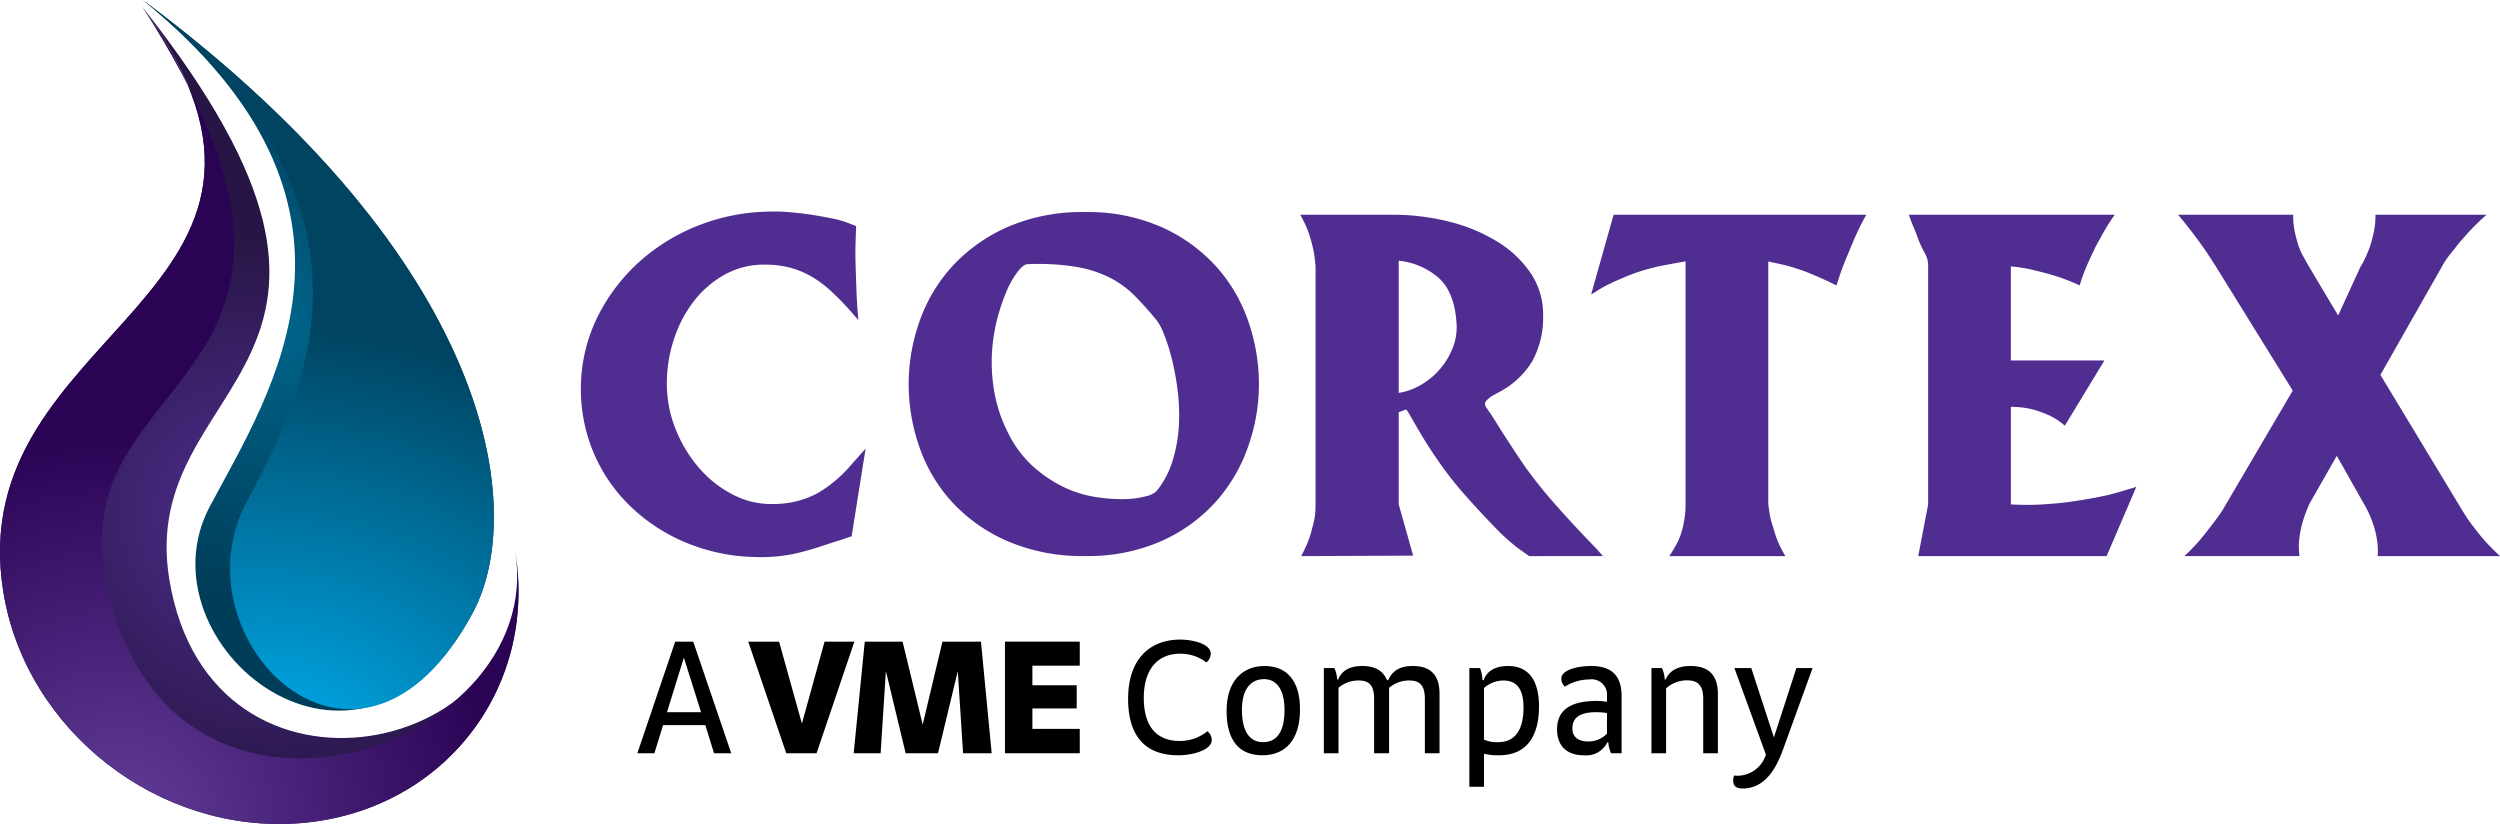 <svg xmlns="http://www.w3.org/2000/svg" xmlns:xlink="http://www.w3.org/1999/xlink" viewBox="0 0 352.215 116.09">
  <defs>
    <radialGradient id="New_Gradient_Swatch_3" data-name="New Gradient Swatch 3" cx="10669.401" cy="-27.789" r="40.055" gradientTransform="matrix(-1.016, 0.08, 0.162, 0.998, 10881.038, -752.501)" gradientUnits="userSpaceOnUse">
      <stop offset="0" stop-color="#502e91"/>
      <stop offset="1" stop-color="#271645"/>
    </radialGradient>
    <radialGradient id="radial-gradient" cx="8317.642" cy="-478.923" r="38.82" gradientTransform="matrix(-1.046, 0.24, 0.371, 0.974, 8915.695, -1483.898)" gradientUnits="userSpaceOnUse">
      <stop offset="0" stop-color="#00648b"/>
      <stop offset="1" stop-color="#003d58"/>
    </radialGradient>
    <radialGradient id="radial-gradient-2" cx="16196.575" cy="8471.265" r="61.014" gradientTransform="matrix(-0.486, -0.953, 1.208, -0.316, -2323.382, 18219.087)" gradientUnits="userSpaceOnUse">
      <stop offset="0" stop-color="#00aeef"/>
      <stop offset="1" stop-color="#004461"/>
    </radialGradient>
    <radialGradient id="New_Gradient_Swatch_2" data-name="New Gradient Swatch 2" cx="-287.337" cy="117.087" r="55.871" gradientTransform="translate(292.47) scale(0.959 1)" gradientUnits="userSpaceOnUse">
      <stop offset="0" stop-color="#623f99"/>
      <stop offset="1" stop-color="#2b0355"/>
    </radialGradient>
  </defs>
  <title>cortex-vme-logo-full-color-rgb</title>
  <g id="full-rgb">
    <g>
      <path id="fullLogo" d="M20.057.976c40.386,51.118-.87,51.877,3.789,80.592,5.747,35.407,53.395,24.835,48.746-3.855,3.169,19.553-10.404,36.683-30.316,38.26C22.36,117.547,3.648,102.968.472,83.416-5.615,45.897,49.699,41.878,20.057.976Z" style="fill: url(#New_Gradient_Swatch_3)"/>
      <path id="fullLogo-2" data-name="fullLogo" d="M66.65,86.25C74.264,71.937,69.774,36.985,20.124,0,55.69,28.992,38.258,54.996,29.557,71.36,19.284,90.683,50.557,116.479,66.65,86.25Z" style="fill: url(#radial-gradient)"/>
      <path id="fullLogo-3" data-name="fullLogo" d="M66.65,86.25C74.264,71.937,69.774,36.985,20.124,0,55.69,28.992,43.511,54.525,34.792,70.631,24.374,89.873,50.557,116.479,66.65,86.25Z" style="fill: url(#radial-gradient-2)"/>
      <path id="fullLogo-4" data-name="fullLogo" d="M20.057.976c33.836,52.61-10.017,50.65-5.353,79.361,7.151,44.105,62.537,26.066,57.888-2.624,3.169,19.553-10.404,36.683-30.316,38.26C22.36,117.547,3.648,102.968.472,83.416-5.615,45.897,49.699,41.878,20.057.976Z" style="fill: url(#New_Gradient_Swatch_2)"/>
      <path id="fullLogo-5" data-name="fullLogo" d="M119.986,75.558l-1.33.444q-1.774.57-3.231,1.045t-2.882.824a21.936,21.936,0,0,1-2.946.507,25.298,25.298,0,0,1-3.42.095,26.678,26.678,0,0,1-9.913-2.186,25.138,25.138,0,0,1-7.821-5.322A22.762,22.762,0,0,1,83.41,63.236a23.109,23.109,0,0,1-1.551-9.472,22.784,22.784,0,0,1,2.501-9.471,25.898,25.898,0,0,1,5.857-7.539A27.24,27.24,0,0,1,98.45,31.748a28.234,28.234,0,0,1,9.628-1.932,26.149,26.149,0,0,1,3.357.095q1.773.158,3.325.412t2.724.507a10.215,10.215,0,0,1,1.615.443l1.52.57q-.064,1.711-.095,2.946t.032,2.946q.063,2.154.127,3.706t.253,3.643l-1.52-1.712a35.752,35.752,0,0,0-2.534-2.537,15.226,15.226,0,0,0-2.66-1.934,12.231,12.231,0,0,0-2.977-1.205,13.836,13.836,0,0,0-3.484-.412,11.419,11.419,0,0,0-5.701,1.426,14.24,14.24,0,0,0-4.339,3.771,17.686,17.686,0,0,0-2.787,5.356,19.799,19.799,0,0,0-.982,6.179,17.113,17.113,0,0,0,1.267,6.529,19.216,19.216,0,0,0,3.357,5.482,15.638,15.638,0,0,0,4.846,3.739,11.633,11.633,0,0,0,5.733,1.236,13.092,13.092,0,0,0,5.986-1.49,18.565,18.565,0,0,0,4.783-4.027l2.027-2.283Z" style="fill: #502e91"/>
      <path id="fullLogo-6" data-name="fullLogo" d="M141.957,76.246a23.219,23.219,0,0,1-7.792-5.479,22.13,22.13,0,0,1-4.625-7.76,26.813,26.813,0,0,1-1.52-8.868,26.508,26.508,0,0,1,1.552-8.932,22.531,22.531,0,0,1,4.656-7.759,23.294,23.294,0,0,1,7.76-5.48,26.312,26.312,0,0,1,10.864-2.09,25.701,25.701,0,0,1,10.736,2.09,23.107,23.107,0,0,1,7.665,5.48,22.384,22.384,0,0,1,4.592,7.759,27.009,27.009,0,0,1,1.52,8.932,26.331,26.331,0,0,1-1.552,8.868,23.047,23.047,0,0,1-4.592,7.76,22.757,22.757,0,0,1-7.633,5.479,25.701,25.701,0,0,1-10.736,2.09A26.532,26.532,0,0,1,141.957,76.246Zm23.279-11.438a20.92,20.92,0,0,0,.855-4.941,27.549,27.549,0,0,0-.191-4.941,37.859,37.859,0,0,0-.823-4.434,25.666,25.666,0,0,0-1.108-3.452,7.791,7.791,0,0,0-1.045-1.964q-1.521-1.837-3.009-3.357a13.78,13.78,0,0,0-3.484-2.566,16.75,16.75,0,0,0-4.782-1.552,33.672,33.672,0,0,0-6.904-.38q-.507,0-1.331,1.014a12.047,12.047,0,0,0-1.583,2.755,27.488,27.488,0,0,0-1.362,4.054,24.298,24.298,0,0,0-.729,4.973,23.943,23.943,0,0,0,.412,5.543,20.2,20.2,0,0,0,1.996,5.669,15.52,15.52,0,0,0,3.484,4.561,18.578,18.578,0,0,0,4.212,2.819,15.905,15.905,0,0,0,4.402,1.393,23.449,23.449,0,0,0,4.022.317,12.552,12.552,0,0,0,3.072-.38,3.415,3.415,0,0,0,1.584-.729A12.762,12.762,0,0,0,165.236,64.809Z" style="fill: #502e91"/>
      <path id="fullLogo-7" data-name="fullLogo" d="M215.438,78.347l-1.521-1.077a29.487,29.487,0,0,1-3.454-3.136q-1.997-2.058-4.024-4.339a50.688,50.688,0,0,1-3.422-4.308q-1.521-2.153-2.567-3.896t-1.648-2.819q-.602-1.076-.729-1.076l-1.014.38V71.063l2.035,7.221-15.775.064q.57-1.077.918-1.933a16.055,16.055,0,0,0,.665-2.123,11.665,11.665,0,0,0,.344-1.584A12.557,12.557,0,0,0,185.34,71.06V37.541q0-.19-.127-1.236a12.554,12.554,0,0,0-.38-1.933,16.048,16.048,0,0,0-.665-2.123,19.034,19.034,0,0,0-.982-1.996h12.926a32.438,32.438,0,0,1,8.079.982,23.962,23.962,0,0,1,6.78,2.82,15.258,15.258,0,0,1,4.689,4.436,10.336,10.336,0,0,1,1.743,5.893,12.795,12.795,0,0,1-1.521,6.495,11.918,11.918,0,0,1-4.753,4.403l-.697.38a3.364,3.364,0,0,0-.761.539,1.614,1.614,0,0,0-.443.539.93.93,0,0,0,.19.697q.253.38.57.824l.57.886q.824,1.332,1.521,2.408t1.363,2.091q.665,1.014,1.394,2.059t1.68,2.249q1.14,1.457,2.566,3.073t2.724,3.01q1.298,1.395,2.186,2.313t.95.982l.887,1.014ZM202.677,39.138a10.129,10.129,0,0,0-5.618-2.407V55.354a8.626,8.626,0,0,0,2.92-1.013,10.244,10.244,0,0,0,2.729-2.154,10.55,10.55,0,0,0,1.935-3.104,7.907,7.907,0,0,0,.54-3.801Q204.866,41.102,202.677,39.138Z" style="fill: #502e91"/>
      <path id="fullLogo-8" data-name="fullLogo" d="M261.89,32.25q-.412.856-.918,2.059-.697,1.648-1.204,2.915t-1.013,2.978a7.354,7.354,0,0,1-.761-.349q-.57-.285-1.362-.633t-1.71-.729q-.918-.38-1.742-.634a20.73,20.73,0,0,0-1.995-.57q-.856-.19-2.059-.444V71.06q.126.951.253,1.648a10.194,10.194,0,0,0,.444,1.584,15.068,15.068,0,0,0,.697,2.091,17.438,17.438,0,0,0,1.014,1.964H235.19q.696-1.077,1.14-1.933a9.851,9.851,0,0,0,.76-2.123q.19-.887.285-1.584A12.361,12.361,0,0,0,237.47,71.06V36.844a5.655,5.655,0,0,0-.665.095q-.538.095-1.235.222t-1.489.285q-.792.158-1.488.349a25.808,25.808,0,0,0-3.199,1.045q-1.488.602-2.597,1.141a15.441,15.441,0,0,0-1.773.982,5.263,5.263,0,0,1-.855.506l3.167-11.215h35.601Q262.301,31.395,261.89,32.25Z" style="fill: #502e91"/>
      <path id="fullLogo-9" data-name="fullLogo" d="M296.796,78.347h-26.542l1.394-7.287V37.541a3.591,3.591,0,0,0-.443-1.837,15.057,15.057,0,0,1-.887-1.838q-.38-1.077-.697-1.806t-.697-1.806H297.936q-.887,1.267-1.425,2.218t-1.235,2.218q-.76,1.584-1.267,2.725a25.312,25.312,0,0,0-1.014,2.788q-1.267-.57-2.217-.918t-2.281-.729q-1.457-.38-2.566-.634a19.046,19.046,0,0,0-2.628-.38V50.784H296.479l-5.574,9.19a9.849,9.849,0,0,0-1.71-1.204,12.559,12.559,0,0,0-1.963-.824,10.047,10.047,0,0,0-2.123-.507,15.314,15.314,0,0,0-1.805-.127V71.065q1.266.064,2.344.064t2.09-.064q1.014-.063,2.09-.159t2.344-.286q1.266-.19,2.343-.381t2.09-.412q1.014-.223,2.059-.54t2.312-.698Z" style="fill: #502e91"/>
      <path id="fullLogo-10" data-name="fullLogo" d="M334.985,78.347a10.95,10.95,0,0,0-.064-2.091,16.372,16.372,0,0,0-.443-2.028q-.316-.951-.602-1.616a15.75,15.75,0,0,0-.792-1.553l-3.864-6.843-3.864,6.78q-.381.887-.634,1.584a17.594,17.594,0,0,0-.507,1.711,14.186,14.186,0,0,0-.316,1.996,11.698,11.698,0,0,0,.064,2.059H307.748q1.14-1.077,1.9-1.933t1.71-2.123q.697-.887,1.203-1.584a17.736,17.736,0,0,0,1.077-1.711l9.375-15.968L312.182,37.541q-.57-.887-1.045-1.616t-1.109-1.616q-.887-1.203-1.552-2.059t-1.615-1.996h16.216a11.511,11.511,0,0,0,.158,2.06,19.416,19.416,0,0,0,.476,1.933,9.543,9.543,0,0,0,.696,1.711q.38.697.887,1.584l4.117,6.907,3.167-6.907a7.537,7.537,0,0,0,.633-1.172,14.891,14.891,0,0,0,.823-2.06q.316-1.14.475-1.996a11.516,11.516,0,0,0,.159-2.059h15.646q-1.204,1.077-2.027,1.933t-1.9,2.123q-.697.888-1.235,1.553a12.146,12.146,0,0,0-1.108,1.679l-8.678,15.271L346.387,71.06q.57.951,1.014,1.648t1.14,1.584a27.045,27.045,0,0,0,1.742,2.123q.792.856,1.932,1.933Z" style="fill: #502e91"/>
      <path id="fullLogo-11" data-name="fullLogo" d="M93.418,102.16l-1.224,3.96h-2.4l5.329-15.722h2.544L103.019,106.12h-2.424l-1.224-3.96Zm2.928-9.505L93.97,100.336h4.8Z"/>
      <path id="fullLogo-12" data-name="fullLogo" d="M109.762,90.399l3.216,11.545L116.17,90.399h4.2L115.042,106.12H110.77l-5.353-15.722Z"/>
      <path id="fullLogo-13" data-name="fullLogo" d="M120.273,106.12l1.56-15.722h5.329l2.832,11.689,2.784-11.689h5.424l1.512,15.722h-4.032l-.744-11.569L132.154,106.12h-4.561L124.81,94.551l-.744,11.569Z"/>
      <path id="fullLogo-14" data-name="fullLogo" d="M141.585,90.399H152.122v3.385H145.45v2.76H151.69v3.265H145.45v2.88h6.672V106.12H141.585Z"/>
      <path id="fullLogo-15" data-name="fullLogo" d="M170.722,104.248c0,1.392-2.592,2.16-4.705,2.16-4.272,0-7.081-2.256-7.081-7.969,0-5.568,3.048-8.329,7.345-8.329,1.872,0,4.296.648,4.296,1.969a1.592,1.592,0,0,1-.624,1.248,5.875,5.875,0,0,0-3.721-1.225c-3,0-5.088,2.041-5.088,6.217,0,4.32,2.064,6.072,5.064,6.072a6.062,6.062,0,0,0,3.889-1.368A1.584,1.584,0,0,1,170.722,104.248Z"/>
      <path id="fullLogo-16" data-name="fullLogo" d="M183.154,99.928c0,4.296-2.04,6.481-5.305,6.481-3.072,0-5.04-1.849-5.04-6.265,0-4.128,2.185-6.312,5.353-6.312C181.282,93.831,183.154,95.896,183.154,99.928Zm-8.184.096c0,3.312,1.296,4.536,2.977,4.536,1.848,0,3.023-1.344,3.023-4.512,0-3.001-1.176-4.368-2.88-4.368C176.265,95.68,174.969,97.024,174.969,100.024Z"/>
      <path id="fullLogo-17" data-name="fullLogo" d="M195.704,106.12h-2.111V98.512c0-1.824-.553-2.641-2.185-2.641a4.284,4.284,0,0,0-2.832,1.032V106.12h-2.064V94.119H188a4.502,4.502,0,0,1,.384,1.608h.144c.456-1.08,1.392-1.897,3.408-1.897,1.872,0,2.928.72,3.48,1.992h.168c.504-1.152,1.439-1.992,3.456-1.992,2.352,0,3.769,1.105,3.769,3.937V106.12h-2.064V98.512c0-1.824-.601-2.641-2.208-2.641a4.289,4.289,0,0,0-2.833,1.032Z"/>
      <path id="fullLogo-18" data-name="fullLogo" d="M209.073,110.849h-2.064V94.119H208.52a5.513,5.513,0,0,1,.337,1.704h.168c.456-1.296,1.655-1.992,3.432-1.992,3.097,0,4.368,2.28,4.368,5.713,0,4.344-1.872,6.864-5.616,6.864a8.493,8.493,0,0,1-2.136-.216Zm1.992-6.289c2.304,0,3.576-1.607,3.576-4.896,0-2.352-.792-3.792-2.832-3.792a4.178,4.178,0,0,0-2.736,1.057V104.2A4.487,4.487,0,0,0,211.065,104.56Z"/>
      <path id="fullLogo-19" data-name="fullLogo" d="M226.401,98.871v-.767a2.167,2.167,0,0,0-2.496-2.376,6.467,6.467,0,0,0-3.433,1.008,1.535,1.535,0,0,1-.504-1.128c0-1.128,1.992-1.776,4.248-1.776,3.145,0,4.248,1.704,4.248,4.248v8.041H226.977a4.366,4.366,0,0,1-.385-1.536h-.143a3.302,3.302,0,0,1-3.336,1.824c-2.257,0-3.745-1.225-3.745-3.648,0-2.712,1.872-4.008,5.569-4.008A9.129,9.129,0,0,1,226.401,98.871Zm-4.873,3.769c0,1.032.648,1.824,2.257,1.824a3.6,3.6,0,0,0,2.616-1.103v-2.904a9.555,9.555,0,0,0-1.488-.12C222.608,100.336,221.528,101.08,221.528,102.64Z"/>
      <path id="fullLogo-20" data-name="fullLogo" d="M234.728,106.12h-2.064V94.119h1.488a4.505,4.505,0,0,1,.384,1.608h.144c.456-1.08,1.487-1.897,3.504-1.897,2.353,0,3.841,1.105,3.841,3.937V106.12H239.96V98.44c0-1.776-.672-2.592-2.257-2.592a4.45,4.45,0,0,0-2.975,1.128Z"/>
      <path id="fullLogo-21" data-name="fullLogo" d="M244.352,94.119h2.376l3.192,9.768,3.168-9.768h2.28l-4.128,11.377c-1.32,3.744-3.144,5.593-5.761,5.593-.912,0-1.296-.408-1.296-1.105a2.505,2.505,0,0,1,.12-.72,4.218,4.218,0,0,0,4.488-2.952Z"/>
    </g>
  </g>
</svg>

